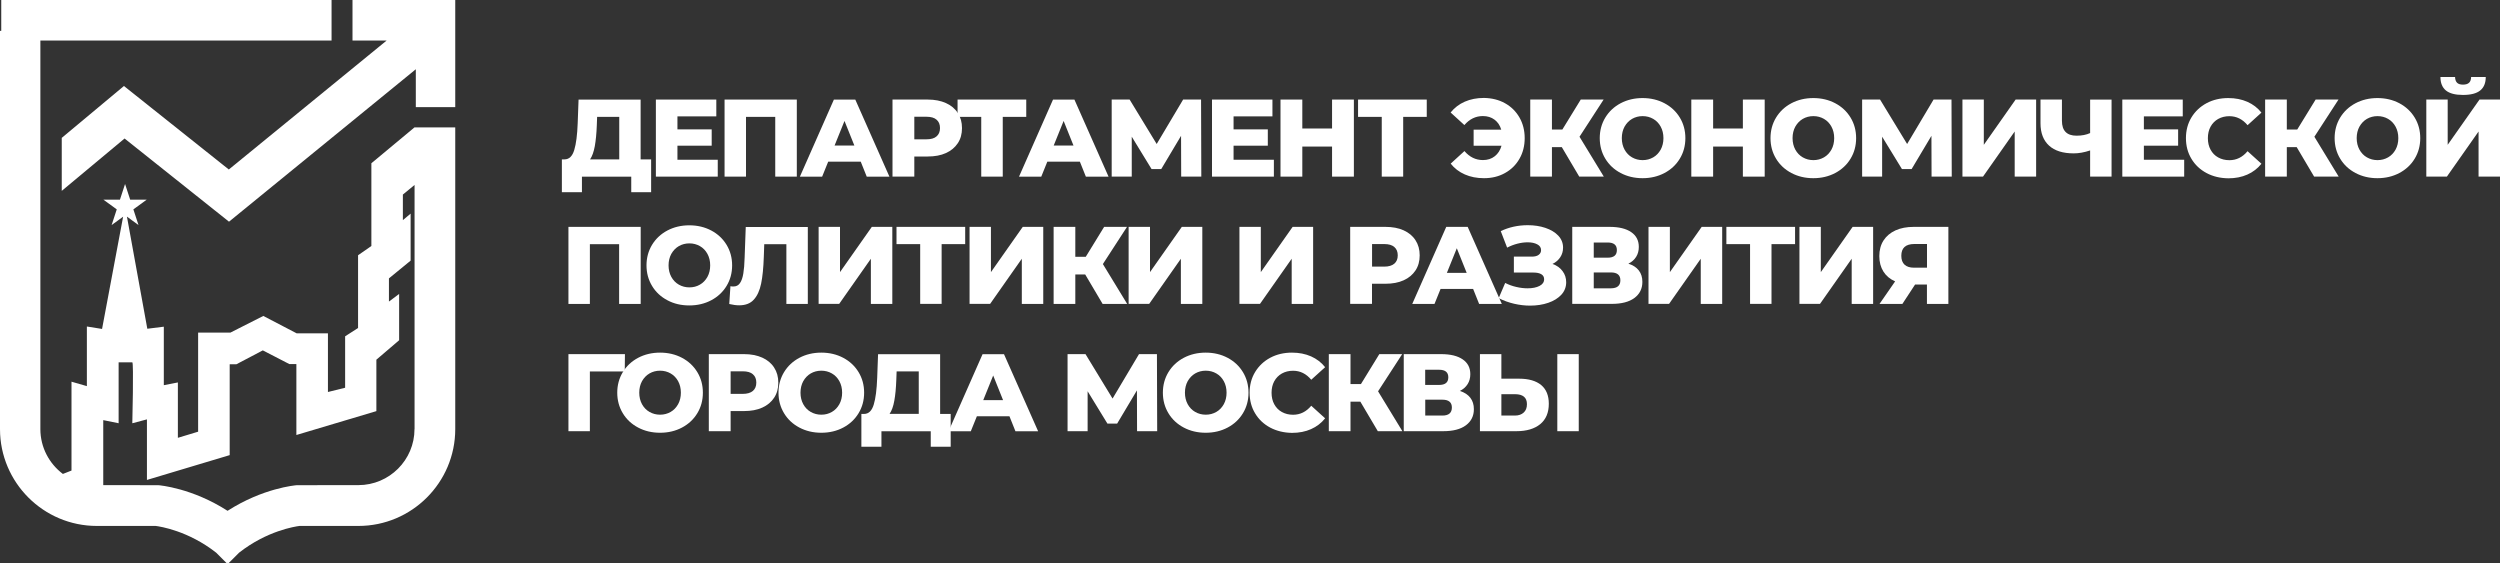 <?xml version="1.0" encoding="utf-8"?>
<!-- Generator: Adobe Illustrator 26.0.3, SVG Export Plug-In . SVG Version: 6.00 Build 0)  -->
<svg version="1.1" id="_x31_" xmlns="http://www.w3.org/2000/svg" xmlns:xlink="http://www.w3.org/1999/xlink" x="0px" y="0px"
	 viewBox="0 0 400 90.15" style="enable-background:new 0 0 400 90.15;" xml:space="preserve">
<rect x="0" y="0" width="400" height="90.15" fill="#333333" stroke="none"/>
<style type="text/css">
	.st0{fill:#FFFFFF;}
</style>
<g>
	<polygon class="st0" points="56.4,0 56.4,6.48 61.87,6.48 36.61,27.12 19.83,13.76 9.88,22.06 9.88,30.54 19.93,22.16 36.64,35.47 
		66.53,11.08 66.53,17.14 72.84,17.14 72.84,6.48 72.84,4.08 72.84,0 	"/>
	<path class="st0" d="M59.42,26.12v13.24l-2.13,1.48v11.64l-2.07,1.33v8.23l-2.75,0.68v-9.39h-5.01l-5.33-2.78l-5.27,2.67H31.7
		v15.85l-3.24,0.98v-8.86l-2.25,0.44v-9.36l-2.64,0.33l-3.26-17.94l1.85,1.35l-0.82-2.51l2.13-1.55h-2.64l-0.82-2.51l-0.82,2.51
		h-2.64l2.13,1.55l-0.82,2.51l1.84-1.34l-3.37,17.96l-2.43-0.39v9.54l-2.46-0.71v14.22l-1.38,0.54c-2.18-1.64-3.6-4.24-3.6-7.17
		V6.48h46.59V0H0.2v4.94H0v63.72c0,8.54,6.95,15.49,15.49,15.49h9.42c0.72,0.09,5.2,0.77,9.68,4.28l1.72,1.72
		c0.04-0.04,0.07-0.07,0.11-0.1c0.04,0.04,0.07,0.07,0.11,0.1l1.72-1.72c4.47-3.51,8.96-4.19,9.68-4.28h9.42
		c8.54,0,15.49-6.95,15.49-15.49V20.38h-6.52L59.42,26.12z M66.32,68.65c0,4.95-4.03,8.97-8.98,8.97l-9.84,0.01
		c-0.27,0.02-5.42,0.46-11.09,4.1c-5.67-3.64-10.82-4.08-11.09-4.1l-8.8-0.01v-10.4l2.46,0.5v-9.75c0,0,1.96,0,2.19,0
		c0.24,0,0,9.75,0,9.75l2.34-0.62v9.69l13.24-3.97V58.28h1.08l4.22-2.22l4.24,2.19h1.13V69.6l12.8-3.82v-8.23l3.64-3.11v-7.41
		l-1.63,1.22v-3.71l3.47-2.84v-7.52l-1.24,1.04v-4.09l1.87-1.54V68.65z"/>
</g>
<g>
	<path class="st0" d="M104.18,25.5v5.25H101v-2.48h-7.89v2.48H89.9V25.5h0.44c0.73-0.01,1.24-0.51,1.54-1.5s0.48-2.41,0.55-4.26
		l0.14-3.8h9.93v9.56H104.18z M95.17,23.38C95,24.3,94.75,25,94.41,25.5h4.67v-6.8h-3.54l-0.05,1.34
		C95.44,21.35,95.33,22.47,95.17,23.38z"/>
	<path class="st0" d="M114.84,25.57v2.69h-9.9V15.93h9.67v2.69h-6.22v2.08h5.48v2.61h-5.48v2.25H114.84z"/>
	<path class="st0" d="M127.49,15.93v12.33h-3.45V18.7h-4.68v9.56h-3.43V15.93H127.49z"/>
	<path class="st0" d="M137.72,25.87h-5.21l-0.97,2.4h-3.56l5.44-12.33h3.43l5.46,12.33h-3.63L137.72,25.87z M136.7,23.29l-1.58-3.94
		l-1.59,3.94H136.7z"/>
	<path class="st0" d="M151.35,16.49c0.82,0.37,1.46,0.9,1.9,1.59c0.45,0.69,0.67,1.49,0.67,2.42c0,0.93-0.22,1.73-0.67,2.41
		c-0.45,0.68-1.08,1.21-1.9,1.58c-0.82,0.37-1.79,0.55-2.91,0.55h-2.15v3.22h-3.49V15.93h5.64
		C149.56,15.93,150.53,16.12,151.35,16.49z M149.85,21.82c0.36-0.31,0.55-0.75,0.55-1.33c0-0.58-0.18-1.02-0.55-1.34
		c-0.36-0.32-0.9-0.47-1.62-0.47h-1.94v3.61h1.94C148.95,22.29,149.49,22.14,149.85,21.82z"/>
	<path class="st0" d="M164.21,18.7h-3.77v9.56H157V18.7h-3.79v-2.77h10.99V18.7z"/>
	<path class="st0" d="M172.78,25.87h-5.21l-0.97,2.4h-3.56l5.44-12.33h3.43l5.46,12.33h-3.63L172.78,25.87z M171.76,23.29
		l-1.58-3.94l-1.59,3.94H171.76z"/>
	<path class="st0" d="M188.99,28.26l-0.02-6.53l-3.17,5.32h-1.55l-3.17-5.18v6.39h-3.21V15.93h2.87l4.33,7.11l4.23-7.11h2.87
		l0.04,12.33H188.99z"/>
	<path class="st0" d="M203.82,25.57v2.69h-9.9V15.93h9.67v2.69h-6.22v2.08h5.48v2.61h-5.48v2.25H203.82z"/>
	<path class="st0" d="M216.62,15.93v12.33h-3.49v-4.81h-4.76v4.81h-3.49V15.93h3.49v4.63h4.76v-4.63H216.62z"/>
	<path class="st0" d="M228.28,18.7h-3.77v9.56h-3.43V18.7h-3.79v-2.77h10.99V18.7z"/>
	<path class="st0" d="M240.79,16.51c0.99,0.55,1.76,1.31,2.32,2.28c0.56,0.98,0.84,2.08,0.84,3.31c0,1.23-0.28,2.34-0.84,3.31
		c-0.56,0.98-1.33,1.73-2.32,2.28c-0.99,0.55-2.1,0.82-3.35,0.82c-1.14,0-2.16-0.2-3.07-0.6c-0.91-0.4-1.66-0.97-2.26-1.73l2.2-2.01
		c0.82,0.96,1.81,1.44,2.96,1.44c0.74,0,1.37-0.2,1.89-0.61s0.88-0.97,1.08-1.68h-4.46v-2.57h4.42c-0.2-0.68-0.56-1.22-1.07-1.6
		c-0.52-0.39-1.14-0.58-1.87-0.58c-1.15,0-2.14,0.48-2.96,1.44l-2.2-2.01c0.6-0.75,1.35-1.33,2.26-1.73c0.91-0.4,1.93-0.6,3.07-0.6
		C238.68,15.69,239.8,15.96,240.79,16.51z"/>
	<path class="st0" d="M249.89,23.54h-1.58v4.72h-3.47V15.93h3.47v4.79h1.67l2.94-4.79h3.66l-3.86,5.95l3.89,6.38h-3.93L249.89,23.54
		z"/>
	<path class="st0" d="M259.3,27.68c-1.04-0.55-1.86-1.31-2.45-2.29c-0.59-0.97-0.89-2.07-0.89-3.29c0-1.22,0.3-2.32,0.89-3.29
		c0.59-0.97,1.41-1.74,2.45-2.29c1.04-0.55,2.21-0.83,3.51-0.83c1.3,0,2.47,0.28,3.51,0.83c1.04,0.55,1.86,1.32,2.45,2.29
		c0.59,0.97,0.89,2.07,0.89,3.29c0,1.22-0.3,2.32-0.89,3.29c-0.59,0.97-1.41,1.74-2.45,2.29c-1.04,0.55-2.21,0.83-3.51,0.83
		C261.51,28.51,260.34,28.23,259.3,27.68z M264.51,25.18c0.51-0.29,0.9-0.71,1.2-1.24c0.29-0.53,0.44-1.15,0.44-1.84
		s-0.15-1.31-0.44-1.84c-0.29-0.53-0.69-0.95-1.2-1.24c-0.5-0.29-1.07-0.44-1.69-0.44c-0.62,0-1.19,0.15-1.69,0.44
		c-0.5,0.29-0.9,0.71-1.2,1.24c-0.29,0.53-0.44,1.15-0.44,1.84s0.15,1.31,0.44,1.84c0.29,0.53,0.69,0.95,1.2,1.24
		c0.51,0.29,1.07,0.44,1.69,0.44C263.44,25.62,264,25.47,264.51,25.18z"/>
	<path class="st0" d="M282.35,15.93v12.33h-3.49v-4.81h-4.76v4.81h-3.49V15.93h3.49v4.63h4.76v-4.63H282.35z"/>
	<path class="st0" d="M286.62,27.68c-1.04-0.55-1.86-1.31-2.45-2.29c-0.59-0.97-0.89-2.07-0.89-3.29c0-1.22,0.3-2.32,0.89-3.29
		c0.59-0.97,1.41-1.74,2.45-2.29c1.04-0.55,2.21-0.83,3.51-0.83c1.3,0,2.47,0.28,3.51,0.83c1.04,0.55,1.86,1.32,2.45,2.29
		c0.59,0.97,0.89,2.07,0.89,3.29c0,1.22-0.3,2.32-0.89,3.29c-0.59,0.97-1.41,1.74-2.45,2.29c-1.04,0.55-2.21,0.83-3.51,0.83
		C288.83,28.51,287.66,28.23,286.62,27.68z M291.83,25.18c0.51-0.29,0.9-0.71,1.2-1.24c0.29-0.53,0.44-1.15,0.44-1.84
		s-0.15-1.31-0.44-1.84c-0.29-0.53-0.69-0.95-1.2-1.24c-0.5-0.29-1.07-0.44-1.69-0.44c-0.62,0-1.19,0.15-1.69,0.44
		c-0.5,0.29-0.9,0.71-1.2,1.24c-0.29,0.53-0.44,1.15-0.44,1.84s0.15,1.31,0.44,1.84c0.29,0.53,0.69,0.95,1.2,1.24
		c0.51,0.29,1.07,0.44,1.69,0.44C290.76,25.62,291.32,25.47,291.83,25.18z"/>
	<path class="st0" d="M309.05,28.26l-0.02-6.53l-3.17,5.32h-1.55l-3.17-5.18v6.39h-3.2V15.93h2.87l4.33,7.11l4.23-7.11h2.87
		l0.04,12.33H309.05z"/>
	<path class="st0" d="M313.98,15.93h3.43v7.24l5.09-7.24h3.28v12.33h-3.43v-7.22l-5.07,7.22h-3.29V15.93z"/>
	<path class="st0" d="M337.85,15.93v12.33h-3.43v-4.19c-0.95,0.32-1.83,0.47-2.62,0.47c-1.73,0-3.04-0.41-3.95-1.24
		c-0.91-0.83-1.37-2.02-1.37-3.58v-3.79h3.43v3.4c0,1.58,0.78,2.38,2.33,2.38c0.85,0,1.57-0.14,2.18-0.42v-5.35H337.85z"/>
	<path class="st0" d="M349.47,25.57v2.69h-9.9V15.93h9.67v2.69h-6.22v2.08h5.48v2.61h-5.48v2.25H349.47z"/>
	<path class="st0" d="M353.05,27.69c-1.03-0.55-1.84-1.31-2.42-2.28c-0.59-0.97-0.88-2.08-0.88-3.31c0-1.23,0.29-2.34,0.88-3.31
		c0.59-0.97,1.39-1.73,2.42-2.28c1.03-0.55,2.19-0.82,3.48-0.82c1.13,0,2.14,0.2,3.05,0.6c0.9,0.4,1.66,0.98,2.25,1.73l-2.22,2.01
		c-0.8-0.96-1.77-1.44-2.91-1.44c-0.67,0-1.27,0.15-1.79,0.44c-0.52,0.29-0.93,0.71-1.22,1.24c-0.29,0.53-0.43,1.15-0.43,1.84
		s0.14,1.31,0.43,1.84c0.29,0.53,0.69,0.95,1.22,1.24c0.52,0.29,1.12,0.44,1.79,0.44c1.14,0,2.11-0.48,2.91-1.44l2.22,2.01
		c-0.6,0.75-1.35,1.33-2.25,1.73c-0.9,0.4-1.92,0.6-3.05,0.6C355.24,28.51,354.08,28.24,353.05,27.69z"/>
	<path class="st0" d="M367.47,23.54h-1.58v4.72h-3.47V15.93h3.47v4.79h1.67l2.94-4.79h3.66l-3.86,5.95l3.89,6.38h-3.93L367.47,23.54
		z"/>
	<path class="st0" d="M376.88,27.68c-1.04-0.55-1.86-1.31-2.45-2.29c-0.59-0.97-0.89-2.07-0.89-3.29c0-1.22,0.3-2.32,0.89-3.29
		c0.59-0.97,1.41-1.74,2.45-2.29c1.04-0.55,2.21-0.83,3.51-0.83c1.3,0,2.47,0.28,3.51,0.83c1.04,0.55,1.86,1.32,2.45,2.29
		c0.59,0.97,0.89,2.07,0.89,3.29c0,1.22-0.3,2.32-0.89,3.29c-0.59,0.97-1.41,1.74-2.45,2.29c-1.04,0.55-2.21,0.83-3.51,0.83
		C379.09,28.51,377.92,28.23,376.88,27.68z M382.09,25.18c0.51-0.29,0.9-0.71,1.2-1.24c0.29-0.53,0.44-1.15,0.44-1.84
		s-0.15-1.31-0.44-1.84c-0.29-0.53-0.69-0.95-1.2-1.24c-0.5-0.29-1.07-0.44-1.69-0.44c-0.62,0-1.19,0.15-1.69,0.44
		c-0.5,0.29-0.9,0.71-1.2,1.24c-0.29,0.53-0.44,1.15-0.44,1.84s0.15,1.31,0.44,1.84c0.29,0.53,0.69,0.95,1.2,1.24
		c0.51,0.29,1.07,0.44,1.69,0.44C381.02,25.62,381.58,25.47,382.09,25.18z"/>
	<path class="st0" d="M388.2,15.93h3.43v7.24l5.09-7.24H400v12.33h-3.43v-7.22l-5.07,7.22h-3.29V15.93z M391.34,14.47
		c-0.58-0.48-0.87-1.2-0.87-2.15h2.34c0.01,0.41,0.12,0.72,0.32,0.92c0.2,0.2,0.52,0.3,0.95,0.3c0.43,0,0.76-0.1,0.97-0.3
		c0.21-0.2,0.32-0.5,0.33-0.92h2.34c0,0.95-0.29,1.67-0.88,2.15c-0.59,0.48-1.51,0.72-2.77,0.72
		C392.84,15.19,391.92,14.95,391.34,14.47z"/>
	<path class="st0" d="M102.51,36.3v12.33h-3.45v-9.56h-4.68v9.56h-3.43V36.3H102.51z"/>
	<path class="st0" d="M106.78,48.04c-1.04-0.55-1.86-1.31-2.45-2.29s-0.89-2.07-0.89-3.29c0-1.22,0.3-2.32,0.89-3.29
		s1.41-1.74,2.45-2.29c1.04-0.55,2.21-0.83,3.51-0.83c1.3,0,2.47,0.28,3.51,0.83c1.04,0.55,1.86,1.32,2.45,2.29
		c0.59,0.97,0.89,2.07,0.89,3.29c0,1.22-0.3,2.32-0.89,3.29c-0.59,0.97-1.41,1.74-2.45,2.29c-1.04,0.55-2.21,0.83-3.51,0.83
		C108.99,48.87,107.82,48.6,106.78,48.04z M111.99,45.54c0.51-0.29,0.9-0.71,1.2-1.24c0.29-0.53,0.44-1.15,0.44-1.84
		c0-0.69-0.15-1.31-0.44-1.84c-0.29-0.53-0.69-0.95-1.2-1.24c-0.5-0.29-1.07-0.44-1.69-0.44c-0.62,0-1.19,0.15-1.69,0.44
		c-0.5,0.29-0.9,0.71-1.2,1.24c-0.29,0.53-0.44,1.15-0.44,1.84c0,0.69,0.15,1.31,0.44,1.84c0.29,0.53,0.69,0.95,1.2,1.24
		c0.51,0.29,1.07,0.44,1.69,0.44C110.92,45.98,111.48,45.84,111.99,45.54z"/>
	<path class="st0" d="M129.25,36.3v12.33h-3.43v-9.56h-3.54l-0.07,2.01c-0.06,1.76-0.2,3.19-0.43,4.3c-0.23,1.1-0.62,1.96-1.17,2.56
		c-0.55,0.61-1.33,0.91-2.34,0.91c-0.47,0-1-0.07-1.59-0.21l0.19-2.85c0.15,0.04,0.31,0.05,0.47,0.05c0.46,0,0.81-0.18,1.06-0.55
		c0.25-0.36,0.42-0.87,0.53-1.52c0.11-0.65,0.18-1.5,0.21-2.54l0.18-4.91H129.25z"/>
	<path class="st0" d="M130.97,36.3h3.43v7.24l5.09-7.24h3.28v12.33h-3.43V41.4l-5.07,7.22h-3.29V36.3z"/>
	<path class="st0" d="M154.43,39.06h-3.77v9.56h-3.43v-9.56h-3.79V36.3h10.99V39.06z"/>
	<path class="st0" d="M155.12,36.3h3.43v7.24l5.09-7.24h3.28v12.33h-3.43V41.4l-5.07,7.22h-3.29V36.3z"/>
	<path class="st0" d="M173.63,43.91h-1.58v4.72h-3.47V36.3h3.47v4.79h1.67l2.94-4.79h3.66l-3.86,5.95l3.89,6.38h-3.93L173.63,43.91z
		"/>
	<path class="st0" d="M180.57,36.3H184v7.24l5.09-7.24h3.28v12.33h-3.43V41.4l-5.07,7.22h-3.29V36.3z"/>
	<path class="st0" d="M198.3,36.3h3.43v7.24l5.09-7.24h3.28v12.33h-3.43V41.4l-5.07,7.22h-3.29V36.3z"/>
	<path class="st0" d="M224.58,36.85c0.82,0.37,1.46,0.9,1.9,1.59c0.45,0.69,0.67,1.49,0.67,2.42c0,0.93-0.22,1.73-0.67,2.41
		c-0.45,0.68-1.08,1.21-1.9,1.58c-0.82,0.37-1.79,0.55-2.91,0.55h-2.15v3.22h-3.49V36.3h5.64C222.79,36.3,223.76,36.48,224.58,36.85
		z M223.09,42.19c0.36-0.31,0.55-0.75,0.55-1.33c0-0.58-0.18-1.02-0.55-1.34c-0.36-0.32-0.9-0.47-1.62-0.47h-1.94v3.61h1.94
		C222.18,42.66,222.72,42.5,223.09,42.19z"/>
	<path class="st0" d="M235.7,46.23h-5.21l-0.97,2.4h-3.56l5.44-12.33h3.43l5.46,12.33h-3.63L235.7,46.23z M234.67,43.66l-1.58-3.94
		l-1.59,3.94H234.67z"/>
	<path class="st0" d="M250.01,43.38c0.39,0.52,0.58,1.11,0.58,1.78c0,0.76-0.26,1.43-0.77,1.99c-0.52,0.56-1.22,1-2.1,1.3
		c-0.88,0.3-1.85,0.45-2.91,0.45c-0.83,0-1.68-0.1-2.55-0.3c-0.86-0.2-1.69-0.5-2.47-0.9l1.04-2.43c0.55,0.28,1.14,0.5,1.77,0.64
		c0.63,0.15,1.24,0.22,1.82,0.22c0.77,0,1.41-0.13,1.9-0.38c0.49-0.25,0.74-0.61,0.74-1.07c0-0.36-0.15-0.63-0.46-0.81
		c-0.31-0.18-0.72-0.26-1.23-0.26h-3.15v-2.55h2.87c0.47,0,0.83-0.09,1.09-0.28c0.26-0.19,0.39-0.44,0.39-0.76
		c0-0.4-0.2-0.71-0.6-0.92c-0.4-0.22-0.92-0.33-1.55-0.33c-0.52,0-1.06,0.07-1.64,0.22c-0.58,0.15-1.12,0.36-1.64,0.63l-1.02-2.64
		c1.31-0.63,2.76-0.95,4.33-0.95c1.01,0,1.95,0.14,2.81,0.43c0.86,0.29,1.55,0.7,2.06,1.24c0.51,0.54,0.77,1.18,0.77,1.92
		c0,0.58-0.15,1.09-0.45,1.54c-0.3,0.45-0.71,0.81-1.24,1.07C249.09,42.47,249.63,42.86,250.01,43.38z"/>
	<path class="st0" d="M262.21,43.27c0.38,0.49,0.57,1.1,0.57,1.83c0,1.09-0.43,1.95-1.28,2.58c-0.85,0.63-2.06,0.94-3.62,0.94h-6.32
		V36.3h5.99c1.48,0,2.63,0.28,3.44,0.84c0.82,0.56,1.22,1.35,1.22,2.37c0,0.6-0.14,1.13-0.43,1.59s-0.7,0.82-1.24,1.09
		C261.27,42.41,261.83,42.78,262.21,43.27z M255,41.23h2.22c0.99,0,1.48-0.4,1.48-1.22c0-0.81-0.49-1.21-1.48-1.21H255V41.23z
		 M259.26,44.84c0-0.83-0.51-1.25-1.51-1.25H255v2.54h2.75C258.76,46.12,259.26,45.7,259.26,44.84z"/>
	<path class="st0" d="M263.75,36.3h3.43v7.24l5.09-7.24h3.28v12.33h-3.43V41.4l-5.07,7.22h-3.29V36.3z"/>
	<path class="st0" d="M287.21,39.06h-3.77v9.56h-3.43v-9.56h-3.79V36.3h10.99V39.06z"/>
	<path class="st0" d="M287.9,36.3h3.43v7.24l5.09-7.24h3.28v12.33h-3.43V41.4l-5.07,7.22h-3.29V36.3z"/>
	<path class="st0" d="M311.74,36.3v12.33h-3.43v-3.1h-1.9l-2.03,3.1h-3.66l2.5-3.61c-0.82-0.36-1.45-0.89-1.88-1.58
		c-0.43-0.69-0.65-1.51-0.65-2.46c0-0.96,0.22-1.8,0.67-2.5s1.09-1.24,1.92-1.62c0.83-0.38,1.81-0.56,2.92-0.56H311.74z
		 M304.21,40.93c0,0.62,0.17,1.09,0.52,1.42c0.35,0.32,0.85,0.48,1.51,0.48h2.08v-3.79h-2.04
		C304.89,39.05,304.21,39.67,304.21,40.93z"/>
	<path class="st0" d="M99.96,59.43h-5.58v9.56h-3.43V56.66h9.04L99.96,59.43z"/>
	<path class="st0" d="M102.1,68.41c-1.04-0.55-1.86-1.31-2.45-2.29c-0.59-0.97-0.89-2.07-0.89-3.29c0-1.22,0.3-2.32,0.89-3.29
		s1.41-1.74,2.45-2.29c1.04-0.55,2.21-0.83,3.51-0.83c1.3,0,2.47,0.28,3.51,0.83c1.04,0.55,1.86,1.32,2.45,2.29
		c0.59,0.97,0.89,2.07,0.89,3.29c0,1.22-0.3,2.32-0.89,3.29c-0.59,0.97-1.41,1.74-2.45,2.29c-1.04,0.55-2.21,0.83-3.51,0.83
		C104.31,69.24,103.14,68.96,102.1,68.41z M107.3,65.91c0.51-0.29,0.9-0.71,1.2-1.24c0.29-0.53,0.44-1.15,0.44-1.84
		c0-0.69-0.15-1.31-0.44-1.84c-0.29-0.53-0.69-0.95-1.2-1.24c-0.5-0.29-1.07-0.44-1.69-0.44c-0.62,0-1.19,0.15-1.69,0.44
		c-0.5,0.29-0.9,0.71-1.2,1.24c-0.29,0.53-0.44,1.15-0.44,1.84c0,0.69,0.15,1.31,0.44,1.84c0.29,0.53,0.69,0.95,1.2,1.24
		c0.51,0.29,1.07,0.44,1.69,0.44C106.23,66.35,106.8,66.2,107.3,65.91z"/>
	<path class="st0" d="M121.96,57.22c0.82,0.37,1.46,0.9,1.9,1.59c0.45,0.69,0.67,1.49,0.67,2.42c0,0.93-0.22,1.73-0.67,2.41
		c-0.45,0.68-1.08,1.21-1.9,1.58c-0.82,0.37-1.79,0.55-2.91,0.55h-2.15v3.22h-3.49V56.66h5.64
		C120.17,56.66,121.13,56.85,121.96,57.22z M120.46,62.55c0.36-0.31,0.55-0.75,0.55-1.33c0-0.58-0.18-1.02-0.55-1.34
		c-0.36-0.32-0.9-0.47-1.62-0.47h-1.94v3.61h1.94C119.55,63.02,120.09,62.86,120.46,62.55z"/>
	<path class="st0" d="M127.9,68.41c-1.04-0.55-1.86-1.31-2.45-2.29c-0.59-0.97-0.89-2.07-0.89-3.29c0-1.22,0.3-2.32,0.89-3.29
		s1.41-1.74,2.45-2.29c1.04-0.55,2.21-0.83,3.51-0.83c1.3,0,2.47,0.28,3.51,0.83c1.04,0.55,1.86,1.32,2.45,2.29
		c0.59,0.97,0.89,2.07,0.89,3.29c0,1.22-0.3,2.32-0.89,3.29c-0.59,0.97-1.41,1.74-2.45,2.29c-1.04,0.55-2.21,0.83-3.51,0.83
		C130.11,69.24,128.94,68.96,127.9,68.41z M133.1,65.91c0.51-0.29,0.9-0.71,1.2-1.24c0.29-0.53,0.44-1.15,0.44-1.84
		c0-0.69-0.15-1.31-0.44-1.84c-0.29-0.53-0.69-0.95-1.2-1.24c-0.5-0.29-1.07-0.44-1.69-0.44c-0.62,0-1.19,0.15-1.69,0.44
		c-0.5,0.29-0.9,0.71-1.2,1.24c-0.29,0.53-0.44,1.15-0.44,1.84c0,0.69,0.15,1.31,0.44,1.84c0.29,0.53,0.69,0.95,1.2,1.24
		c0.51,0.29,1.07,0.44,1.69,0.44C132.04,66.35,132.6,66.2,133.1,65.91z"/>
	<path class="st0" d="M152.11,66.23v5.25h-3.19v-2.48h-7.89v2.48h-3.21v-5.25h0.44c0.73-0.01,1.24-0.51,1.54-1.5
		c0.3-0.99,0.48-2.41,0.55-4.26l0.14-3.8h9.93v9.56H152.11z M143.09,64.11c-0.16,0.92-0.42,1.62-0.76,2.11H147v-6.8h-3.54
		l-0.05,1.34C143.36,62.08,143.26,63.2,143.09,64.11z"/>
	<path class="st0" d="M161.51,66.6h-5.21l-0.97,2.4h-3.56l5.44-12.33h3.43l5.46,12.33h-3.63L161.51,66.6z M160.49,64.02l-1.58-3.94
		l-1.59,3.94H160.49z"/>
	<path class="st0" d="M181.93,68.99l-0.02-6.53l-3.17,5.32h-1.55l-3.17-5.18v6.39h-3.21V56.66h2.87l4.33,7.11l4.23-7.11h2.87
		l0.04,12.33H181.93z"/>
	<path class="st0" d="M189.4,68.41c-1.04-0.55-1.86-1.31-2.45-2.29c-0.59-0.97-0.89-2.07-0.89-3.29c0-1.22,0.3-2.32,0.89-3.29
		s1.41-1.74,2.45-2.29c1.04-0.55,2.21-0.83,3.51-0.83c1.3,0,2.47,0.28,3.51,0.83c1.04,0.55,1.86,1.32,2.45,2.29
		c0.59,0.97,0.89,2.07,0.89,3.29c0,1.22-0.3,2.32-0.89,3.29c-0.59,0.97-1.41,1.74-2.45,2.29c-1.04,0.55-2.21,0.83-3.51,0.83
		C191.61,69.24,190.44,68.96,189.4,68.41z M194.61,65.91c0.51-0.29,0.9-0.71,1.2-1.24c0.29-0.53,0.44-1.15,0.44-1.84
		c0-0.69-0.15-1.31-0.44-1.84c-0.29-0.53-0.69-0.95-1.2-1.24c-0.5-0.29-1.07-0.44-1.69-0.44c-0.62,0-1.19,0.15-1.69,0.44
		c-0.5,0.29-0.9,0.71-1.2,1.24c-0.29,0.53-0.44,1.15-0.44,1.84c0,0.69,0.15,1.31,0.44,1.84c0.29,0.53,0.69,0.95,1.2,1.24
		c0.51,0.29,1.07,0.44,1.69,0.44C193.54,66.35,194.1,66.2,194.61,65.91z"/>
	<path class="st0" d="M203.24,68.42c-1.03-0.55-1.84-1.31-2.42-2.28c-0.59-0.97-0.88-2.08-0.88-3.31c0-1.23,0.29-2.34,0.88-3.31
		c0.59-0.97,1.39-1.73,2.42-2.28c1.03-0.55,2.19-0.82,3.48-0.82c1.13,0,2.14,0.2,3.05,0.6c0.9,0.4,1.66,0.98,2.25,1.73l-2.22,2.01
		c-0.8-0.96-1.77-1.44-2.91-1.44c-0.67,0-1.27,0.15-1.79,0.44c-0.52,0.29-0.93,0.71-1.22,1.24c-0.29,0.53-0.43,1.15-0.43,1.84
		c0,0.69,0.14,1.31,0.43,1.84c0.29,0.53,0.69,0.95,1.22,1.24c0.52,0.29,1.12,0.44,1.79,0.44c1.14,0,2.11-0.48,2.91-1.44l2.22,2.01
		c-0.6,0.75-1.35,1.33-2.25,1.73c-0.9,0.4-1.92,0.6-3.05,0.6C205.43,69.24,204.27,68.96,203.24,68.42z"/>
	<path class="st0" d="M217.66,64.27h-1.58v4.72h-3.47V56.66h3.47v4.79h1.67l2.94-4.79h3.66l-3.86,5.95l3.89,6.38h-3.93L217.66,64.27
		z"/>
	<path class="st0" d="M235.25,63.64c0.38,0.49,0.57,1.1,0.57,1.83c0,1.09-0.43,1.95-1.28,2.58c-0.85,0.63-2.06,0.94-3.62,0.94h-6.32
		V56.66h5.99c1.48,0,2.63,0.28,3.44,0.84c0.82,0.56,1.22,1.35,1.22,2.37c0,0.6-0.14,1.13-0.43,1.59s-0.7,0.82-1.24,1.09
		C234.31,62.78,234.86,63.14,235.25,63.64z M228.03,61.59h2.22c0.99,0,1.48-0.4,1.48-1.22c0-0.81-0.49-1.21-1.48-1.21h-2.22V61.59z
		 M232.3,65.2c0-0.83-0.51-1.25-1.51-1.25h-2.75v2.54h2.75C231.79,66.49,232.3,66.06,232.3,65.2z"/>
	<path class="st0" d="M246.58,61.6c0.82,0.68,1.23,1.68,1.23,3c0,1.42-0.46,2.51-1.37,3.26c-0.92,0.75-2.19,1.13-3.82,1.13h-5.83
		V56.66h3.43v3.93h2.85C244.59,60.59,245.76,60.93,246.58,61.6z M243.79,66.01c0.35-0.32,0.52-0.76,0.52-1.34
		c0-1.07-0.64-1.6-1.92-1.6h-2.17v3.42h2.17C242.97,66.49,243.44,66.33,243.79,66.01z M249.17,56.66h3.43v12.33h-3.43V56.66z"/>
</g>
</svg>

